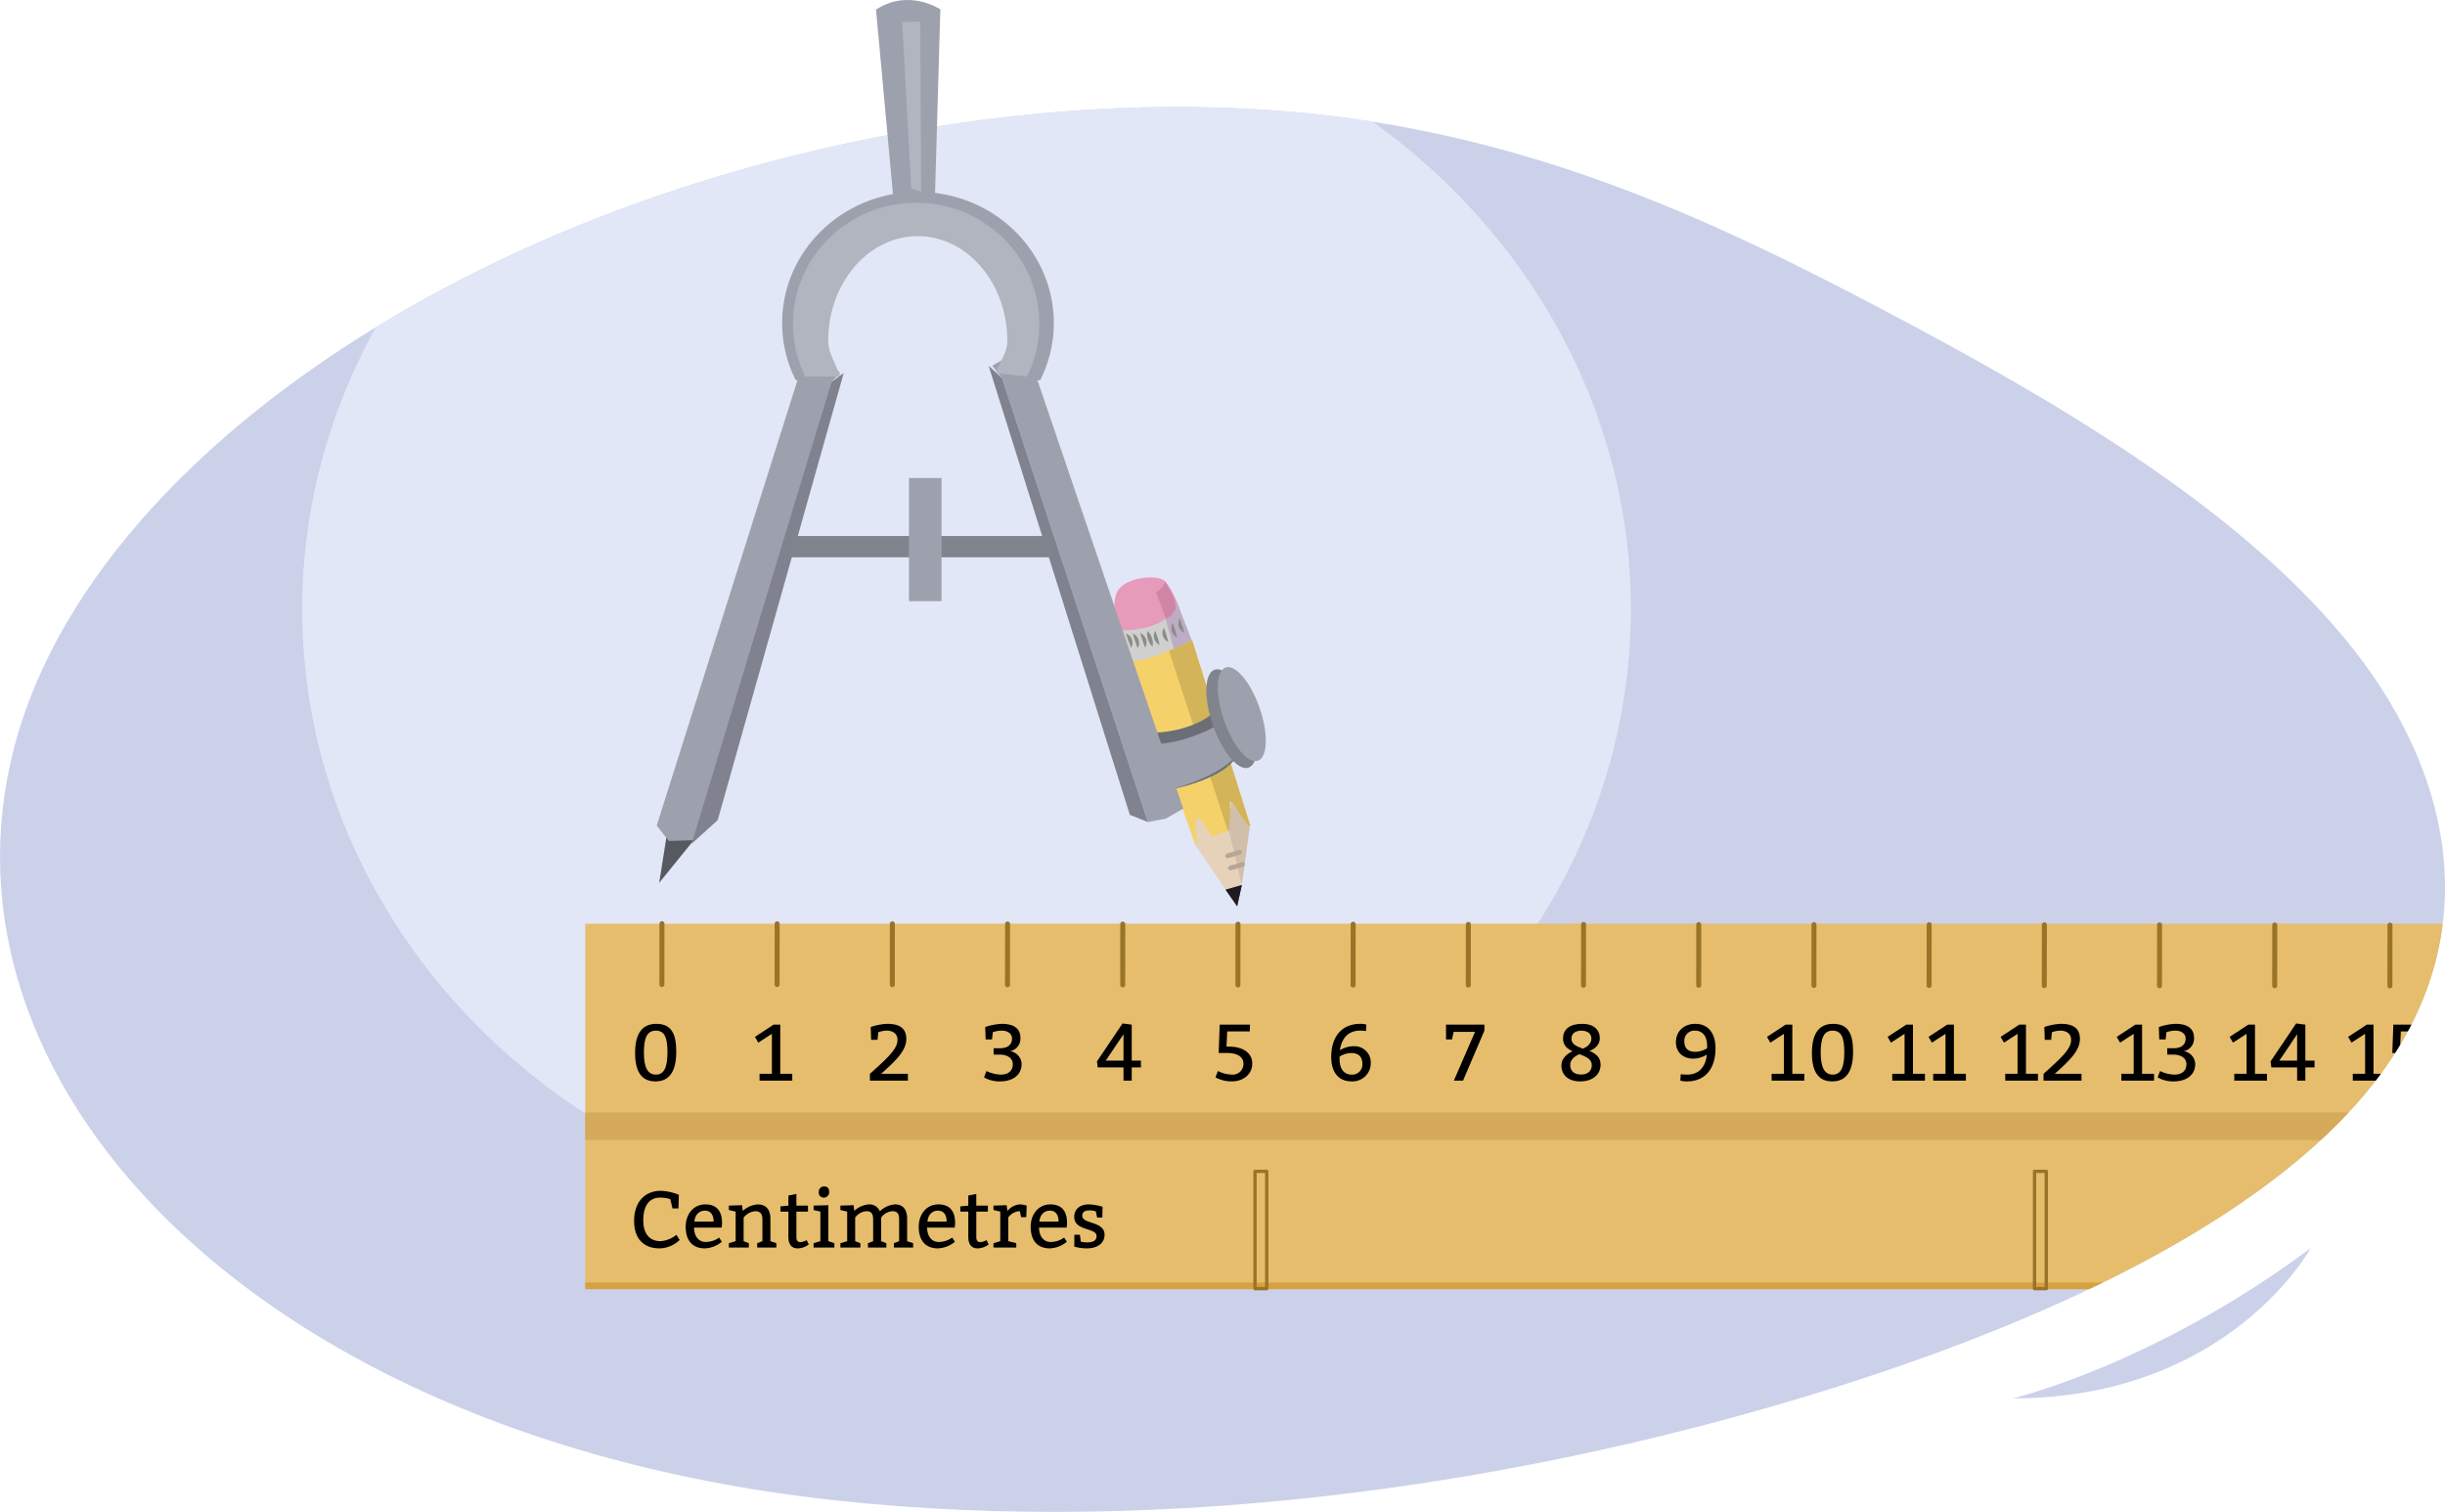 <svg xmlns="http://www.w3.org/2000/svg" xmlns:xlink="http://www.w3.org/1999/xlink" width="734.478" height="454.169" viewBox="0 0 734.478 454.169">
  <defs>
    <clipPath id="a">
      <path d="M32.169,346.019c40.09,52.22,115.79,93.03,216.63,104.45l2.67.3c99.12,10.67,206.96-4.6,300.65-34.27,68.07-21.56,132.67-52.6,163.14-93.99,31.74-43.12,21.52-91.84-11.33-131.24s-86.14-70.9-141.46-99.89c-45.42-23.81-94.7-46.95-155.29-55.59-82.87-11.82-177.07,6.04-249.15,38.7-70.28,31.83-122.73,77.53-145.36,126.64C-10.021,250.369-1.461,302.209,32.169,346.019Z" fill="none"/>
    </clipPath>
    <clipPath id="b">
      <path d="M358.149,192.269c-7.11.58-14.54-.82-19.94,2.28l20.77,59.06,16.7-5.46Z" fill="none"/>
    </clipPath>
    <clipPath id="c">
      <path d="M339.729,198.519c-1.96-5.42-2.1-7.08-3.31-11.9,6.41.61,13.87-3.36,17.07-5.92l4.45,11.57C358,192.279,345.919,198.829,339.729,198.519Z" fill="none"/>
    </clipPath>
  </defs>
  <path d="M32.169,346.019c40.09,52.22,115.79,93.03,216.63,104.45l2.67.3c99.12,10.67,206.96-4.6,300.65-34.27,68.07-21.56,132.67-52.6,163.14-93.99,31.74-43.12,21.52-91.84-11.33-131.24s-86.14-70.9-141.46-99.89c-45.42-23.81-94.7-46.95-155.29-55.59-82.87-11.82-177.07,6.04-249.15,38.7-70.28,31.83-122.73,77.53-145.36,126.64C-10.021,250.369-1.461,302.209,32.169,346.019Z" fill="#ccd1ea"/>
  <g clip-path="url(#a)">
    <ellipse cx="290.349" cy="182.999" rx="199.57" ry="185" fill="#e2e7f7"/>
    <g>
      <g>
        <rect x="175.811" y="277.474" width="1084.748" height="108.8" fill="#e6bd6c"/>
        <rect x="175.811" y="334.164" width="1084.748" height="8.335" fill="#d6aa5b"/>
        <g>
          <path d="M198.834,296.482h0a.749.749,0,0,1-.749-.751l.018-18.258a.75.75,0,0,1,.75-.749h0a.75.75,0,0,1,.749.751l-.018,18.258A.749.749,0,0,1,198.834,296.482Z" fill="#997428"/>
          <path d="M233.44,296.511h0a.75.75,0,0,1-.749-.751l.018-18.259a.75.75,0,0,1,.75-.749h0a.75.75,0,0,1,.749.751l-.018,18.259A.75.75,0,0,1,233.44,296.511Z" fill="#997428"/>
          <path d="M268.046,296.539h0a.75.75,0,0,1-.749-.751l.018-18.259a.75.75,0,0,1,.75-.749h0a.75.75,0,0,1,.749.751L268.8,295.79A.75.75,0,0,1,268.046,296.539Z" fill="#997428"/>
          <path d="M302.652,296.567h0a.75.75,0,0,1-.749-.751l.019-18.258a.749.749,0,0,1,.75-.749h0a.75.75,0,0,1,.749.751l-.019,18.258A.749.749,0,0,1,302.652,296.567Z" fill="#997428"/>
          <path d="M337.258,296.6h0a.75.75,0,0,1-.749-.751l.019-18.259a.749.749,0,0,1,.75-.749h0a.75.75,0,0,1,.749.751l-.019,18.259A.749.749,0,0,1,337.258,296.6Z" fill="#997428"/>
          <path d="M371.865,296.624h0a.75.75,0,0,1-.749-.751l.018-18.259a.75.75,0,0,1,.75-.749h0a.75.75,0,0,1,.749.751l-.018,18.259A.749.749,0,0,1,371.865,296.624Z" fill="#997428"/>
          <path d="M406.47,296.651h0a.75.75,0,0,1-.749-.751l.019-18.257a.749.749,0,0,1,.75-.749h0a.75.75,0,0,1,.749.751L407.22,295.9A.749.749,0,0,1,406.47,296.651Z" fill="#997428"/>
          <path d="M441.077,296.68h0a.75.75,0,0,1-.749-.751l.018-18.258a.749.749,0,0,1,.75-.749h0a.75.75,0,0,1,.749.751l-.018,18.258A.749.749,0,0,1,441.077,296.68Z" fill="#997428"/>
          <path d="M475.683,296.708h0a.75.75,0,0,1-.749-.751l.019-18.258a.749.749,0,0,1,.75-.749h0a.75.75,0,0,1,.75.751l-.019,18.258A.749.749,0,0,1,475.683,296.708Z" fill="#997428"/>
          <path d="M510.288,296.736h0a.75.75,0,0,1-.749-.751l.019-18.257a.749.749,0,0,1,.75-.749h0a.75.75,0,0,1,.749.751l-.019,18.257A.749.749,0,0,1,510.288,296.736Z" fill="#997428"/>
          <path d="M544.9,296.765h0a.75.75,0,0,1-.749-.751l.018-18.258a.749.749,0,0,1,.75-.749h0a.75.75,0,0,1,.749.751l-.018,18.258A.749.749,0,0,1,544.9,296.765Z" fill="#997428"/>
          <path d="M579.5,296.793h0a.75.75,0,0,1-.749-.751l.019-18.258a.749.749,0,0,1,.75-.749h0a.75.75,0,0,1,.749.751l-.019,18.258A.749.749,0,0,1,579.5,296.793Z" fill="#997428"/>
          <path d="M614.107,296.821h0a.75.75,0,0,1-.749-.751l.018-18.257a.749.749,0,0,1,.75-.749h0a.75.75,0,0,1,.749.751l-.018,18.257A.749.749,0,0,1,614.107,296.821Z" fill="#997428"/>
          <path d="M648.713,296.85h0a.75.75,0,0,1-.749-.751l.019-18.258a.749.749,0,0,1,.75-.749h0a.75.75,0,0,1,.749.751l-.019,18.258A.749.749,0,0,1,648.713,296.85Z" fill="#997428"/>
          <path d="M683.319,296.878h0a.75.75,0,0,1-.749-.751l.018-18.258a.749.749,0,0,1,.75-.749h0a.75.75,0,0,1,.749.751l-.018,18.258A.749.749,0,0,1,683.319,296.878Z" fill="#997428"/>
          <path d="M717.925,296.906h0a.75.75,0,0,1-.749-.751l.019-18.257a.75.75,0,0,1,.75-.75h0a.75.75,0,0,1,.749.751l-.019,18.258A.749.749,0,0,1,717.925,296.906Z" fill="#997428"/>
        </g>
        <polygon points="1261.559 387.274 175.811 387.274 175.811 385.274 1259.559 385.274 1259.559 277.474 1261.559 277.474 1261.559 387.274" fill="#d6a13e"/>
        <path d="M614.7,387.612h-3.523a.5.5,0,0,1-.5-.5V351.871a.5.5,0,0,1,.5-.5H614.7a.5.5,0,0,1,.5.5v35.241A.5.5,0,0,1,614.7,387.612Zm-3.023-1H614.2V352.371h-2.523Z" fill="#997428"/>
        <path d="M380.53,387.612h-3.523a.5.5,0,0,1-.5-.5V351.871a.5.5,0,0,1,.5-.5h3.523a.5.5,0,0,1,.5.5v35.241A.5.5,0,0,1,380.53,387.612Zm-3.023-1h2.523V352.371h-2.523Z" fill="#997428"/>
      </g>
      <g>
        <path d="M203.152,315.965c0,5.644-1.922,8.887-6.245,8.887s-6.124-3.122-6.124-8.527,1.8-8.766,6.364-8.766S203.152,310.562,203.152,315.965Zm-9.727.24c0,4.323,1.08,6.605,3.6,6.605s3.483-2.282,3.483-6.725c0-4.323-.841-6.484-3.483-6.484S193.425,311.762,193.425,316.205Z"/>
        <path d="M228.174,322.57h3.7V310.562l-4.083,2.641-1.008-1.729,5.595-3.675h2.018V322.57H238v2.041h-9.822Z"/>
        <path d="M261.325,322.57c5.644-5.044,8.286-7.565,8.286-10.208,0-1.68-1.2-2.761-3.242-2.761a7.678,7.678,0,0,0-2.522.48l-.24,2.281h-1.922l-.12-3.842a17.144,17.144,0,0,1,4.924-.961c3.6,0,5.764,1.2,5.764,4.563,0,3.122-2.4,5.885-7.565,10.448h8.046v2.041H261.325Z"/>
        <path d="M300.409,314.885c2.162,0,3.6-.961,3.6-2.883,0-1.44-1.2-2.4-3.122-2.4a7.944,7.944,0,0,0-2.643.48l-.24,2.161h-1.921l-.12-3.722a17.334,17.334,0,0,1,5.044-.961c3.242,0,5.524,1.2,5.524,4.2a3.808,3.808,0,0,1-3.123,4.011,4.018,4.018,0,0,1,3.483,3.794c0,3.963-3.483,5.285-6.365,5.285a9.438,9.438,0,0,1-4.923-1.2l.72-1.92a10.447,10.447,0,0,0,4.323,1.08c2.162,0,3.6-1.08,3.6-3.122,0-1.8-1.561-2.882-3.963-2.882h-1.8v-1.921Z"/>
        <path d="M339.973,318.607h2.762v2.041h-2.762v3.963H337.5v-3.963h-7.733l-.24-1.8,7.685-11.408,2.762.36Zm-2.474-7.925-5.332,7.925H337.5Z"/>
        <g>
          <path d="M201.363,360.238a9.554,9.554,0,0,0-3.075-.48c-3.242,0-5.043,2.4-5.043,6.845,0,4.323,2.162,6.244,5.164,6.244a8.646,8.646,0,0,0,4.8-1.921l.961,1.561a9,9,0,0,1-6,2.522c-4.8,0-7.685-2.882-7.685-8.286,0-5.524,3.122-9.007,8.046-9.007a15.774,15.774,0,0,1,5.4,1.2l-.12,4.083h-1.8Z"/>
          <path d="M208.5,368.765c0,2.641,1.417,4.322,3.483,4.322a6.929,6.929,0,0,0,4.035-1.32l.84,1.249a8.564,8.564,0,0,1-5.115,1.993c-3.843,0-5.764-2.522-5.764-6.485,0-3.842,2.4-6.725,5.884-6.725s5.044,2.042,5.044,5.644a10.646,10.646,0,0,1-.12,1.322Zm5.861-1.8c0-1.8-.7-3.29-2.618-3.29s-3,1.488-3.146,3.29Z"/>
          <path d="M223.123,363.744a7.686,7.686,0,0,1,4.468-1.945c2.642,0,3.842,1.682,3.842,4.323v6.725l1.8.6v1.322h-5.764v-1.322l1.561-.6v-6.485c0-1.68-.6-2.521-2.162-2.521a4.967,4.967,0,0,0-3.482,1.921v7.085l1.561.6v1.322h-6v-1.322l2.041-.6v-8.886l-2.041-.48v-1.322l3.962-.12Z"/>
          <path d="M242.722,363.961H239.24v7.709c0,1.1.528,1.466,1.2,1.466a4.273,4.273,0,0,0,1.873-.6l.648,1.273a5.537,5.537,0,0,1-3.362,1.2c-1.441,0-2.762-.793-2.762-3.483v-7.565h-2.4V362.4l2.4-.24v-3.026l2.4-.48v3.506h3.482Z"/>
          <path d="M250.648,374.769H244.4v-1.322l2.041-.6v-8.886l-2.041-.48v-1.322l4.443-.12v10.808l1.8.6ZM247.526,356.4c.961,0,1.561.48,1.561,1.68a1.617,1.617,0,0,1-1.561,1.682,1.488,1.488,0,0,1-1.561-1.682A1.546,1.546,0,0,1,247.526,356.4Z"/>
          <path d="M256.629,363.744a7.132,7.132,0,0,1,4.347-1.945,3.36,3.36,0,0,1,3.338,2.065,7.276,7.276,0,0,1,4.468-2.065c2.642,0,3.722,1.682,3.722,4.323v6.725l1.8.6v1.322h-5.765v-1.322l1.561-.6v-6.485c0-1.68-.48-2.521-2.041-2.521a4.59,4.59,0,0,0-3.362,1.921v7.085l1.561.6v1.322h-5.524v-1.322l1.561-.6v-6.485c0-1.68-.48-2.521-2.042-2.521a4.592,4.592,0,0,0-3.362,1.921v7.085l1.561.6v1.322h-6v-1.322l2.041-.6v-8.886l-2.041-.48v-1.322l3.962-.12Z"/>
          <path d="M278.51,368.765c0,2.641,1.417,4.322,3.482,4.322a6.929,6.929,0,0,0,4.035-1.32l.841,1.249a8.568,8.568,0,0,1-5.116,1.993c-3.842,0-5.764-2.522-5.764-6.485,0-3.842,2.4-6.725,5.884-6.725s5.044,2.042,5.044,5.644a10.646,10.646,0,0,1-.12,1.322Zm5.86-1.8c0-1.8-.7-3.29-2.618-3.29s-3,1.488-3.146,3.29Z"/>
          <path d="M296.763,363.961h-3.482v7.709c0,1.1.528,1.466,1.2,1.466a4.273,4.273,0,0,0,1.873-.6l.648,1.273a5.537,5.537,0,0,1-3.362,1.2c-1.441,0-2.762-.793-2.762-3.483v-7.565h-2.4V362.4l2.4-.24v-3.026l2.4-.48v3.506h3.482Z"/>
          <path d="M302.624,363.793a5.4,5.4,0,0,1,3.626-1.994,6.827,6.827,0,0,1,2.162.36l-.12,3.483h-1.561l-.361-1.8a4.427,4.427,0,0,0-3.482,1.873v7.133l2.4.6v1.322h-6.845v-1.322l2.041-.6v-8.886l-2.041-.48v-1.322l3.963-.12Z"/>
          <path d="M312.135,368.765c0,2.641,1.417,4.322,3.483,4.322a6.933,6.933,0,0,0,4.035-1.32l.84,1.249a8.565,8.565,0,0,1-5.116,1.993c-3.842,0-5.763-2.522-5.763-6.485,0-3.842,2.4-6.725,5.883-6.725s5.044,2.042,5.044,5.644a10.646,10.646,0,0,1-.12,1.322Zm5.86-1.8c0-1.8-.7-3.29-2.618-3.29s-3,1.488-3.146,3.29Z"/>
          <path d="M324.673,372.991a7.715,7.715,0,0,0,2.017.216c1.441,0,2.714-.408,2.714-1.9,0-2.594-6.7-1.393-6.7-5.764,0-2.5,1.921-3.747,4.4-3.747a15.741,15.741,0,0,1,4.107.721l-.072,3.242h-1.561l-.384-1.873a5.878,5.878,0,0,0-1.945-.288c-1.226,0-2.138.383-2.138,1.609,0,2.569,6.7,1.585,6.7,5.691,0,2.763-2.4,4.108-5.284,4.108a13.2,13.2,0,0,1-3.8-.528v-3.555h1.682Z"/>
        </g>
        <path d="M368.442,314.4h.768c4.371,0,6.965,2.041,6.965,5.043,0,3.6-3.122,5.4-6,5.4a10.194,10.194,0,0,1-5.044-1.2l.721-1.92a9.582,9.582,0,0,0,4.2,1.08,3.212,3.212,0,0,0,3.483-3.243c0-2.161-1.922-3.242-4.924-3.242h-2.522l.312-8.526h9.1l-.071,2.042h-6.773Z"/>
        <path d="M410.335,309.721a12.1,12.1,0,0,0-1.8-.12c-5.644,0-6,5.883-6,5.883a7.619,7.619,0,0,1,4.083-1.2,4.882,4.882,0,0,1,5.164,5.043,5.492,5.492,0,0,1-5.765,5.525c-4.2,0-6.124-3.122-6.124-7.326,0-5.764,2.882-9.967,8.766-9.967a5.31,5.31,0,0,1,1.8.24Zm-7.925,8.406c0,3.362,1.681,4.683,3.6,4.683a3.026,3.026,0,0,0,3.242-3.243c0-2.161-1.2-3.242-3.362-3.242a6.813,6.813,0,0,0-3.482,1.081Z"/>
        <path d="M439.5,324.611h-2.761l6.364-14.65h-6.437l-.479,2.281h-1.8V307.8h11.528v1.8Z"/>
        <path d="M477.479,315.7c1.777.744,3.339,1.825,3.339,4.107,0,2.882-2.282,5.044-6.125,5.044-3.723,0-5.644-2.042-5.644-4.8,0-2.666,2.666-3.963,3.315-4.251-1.562-.769-2.834-1.777-2.834-3.8,0-3,2.281-4.443,5.763-4.443s5.284,1.8,5.284,4.323C480.577,314.284,478.415,315.364,477.479,315.7Zm-3.027.96c-.624.289-2.761,1.226-2.761,3.267,0,1.8,1.2,2.858,3.242,2.858s3.242-1.056,3.242-2.858S476.4,317.43,474.452,316.661Zm1.034-1.656c.792-.289,2.569-1.2,2.569-3,0-1.44-1.08-2.4-3-2.4s-3,.961-3,2.4C472.051,313.731,473.732,314.38,475.486,315.005Z"/>
        <path d="M504.89,322.69a15.129,15.129,0,0,0,1.922.12c5.764,0,5.884-6,5.884-6a7.615,7.615,0,0,1-4.083,1.2c-2.762,0-5.163-1.682-5.163-4.924,0-3.482,2.641-5.524,5.763-5.524,4.2,0,6.125,3.123,6.125,7.326,0,5.763-2.762,9.967-8.646,9.967a6.631,6.631,0,0,1-1.922-.241Zm7.926-8.526c0-3.242-1.681-4.563-3.6-4.563a3.026,3.026,0,0,0-3.242,3.242c0,2.162,1.2,3.122,3.362,3.122a6.818,6.818,0,0,0,3.483-1.08Z"/>
        <g>
          <path d="M568.43,322.57h3.7V310.562l-4.083,2.641-1.009-1.729,5.6-3.675h2.018V322.57h3.6v2.041H568.43Z"/>
          <path d="M580.727,322.57h3.7V310.562l-4.083,2.641-1.009-1.729,5.6-3.675h2.018V322.57h3.6v2.041h-9.823Z"/>
        </g>
        <g>
          <path d="M602.374,322.57h3.7V310.562l-4.083,2.641-1.009-1.729,5.6-3.675H608.6V322.57h3.6v2.041h-9.824Z"/>
          <path d="M613.88,322.57c5.644-5.044,8.286-7.565,8.286-10.208,0-1.68-1.2-2.761-3.243-2.761a7.676,7.676,0,0,0-2.521.48l-.241,2.281h-1.92l-.121-3.842a17.142,17.142,0,0,1,4.923-.961c3.6,0,5.765,1.2,5.765,4.563,0,3.122-2.4,5.885-7.565,10.448h8.045v2.041H613.88Z"/>
        </g>
        <g>
          <path d="M637.255,322.57h3.7V310.562l-4.083,2.641-1.008-1.729,5.595-3.675h2.018V322.57h3.6v2.041h-9.823Z"/>
          <path d="M652.964,314.885c2.161,0,3.6-.961,3.6-2.883,0-1.44-1.2-2.4-3.123-2.4a7.934,7.934,0,0,0-2.642.48l-.24,2.161h-1.921l-.12-3.722a17.324,17.324,0,0,1,5.043-.961c3.243,0,5.524,1.2,5.524,4.2a3.808,3.808,0,0,1-3.122,4.011,4.018,4.018,0,0,1,3.483,3.794c0,3.963-3.483,5.285-6.365,5.285a9.434,9.434,0,0,1-4.923-1.2l.72-1.92a10.441,10.441,0,0,0,4.323,1.08c2.162,0,3.6-1.08,3.6-3.122,0-1.8-1.562-2.882-3.963-2.882h-1.8v-1.921Z"/>
        </g>
        <g>
          <path d="M671.176,322.57h3.7V310.562l-4.083,2.641-1.008-1.729,5.6-3.675H677.4V322.57H681v2.041h-9.823Z"/>
          <path d="M692.528,318.607h2.761v2.041h-2.761v3.963h-2.474v-3.963h-7.733l-.241-1.8,7.686-11.408,2.762.36Zm-2.474-7.925-5.332,7.925h5.332Z"/>
        </g>
        <g>
          <path d="M706.778,322.57h3.7V310.562l-4.083,2.641-1.009-1.729,5.6-3.675H713V322.57h3.6v2.041h-9.823Z"/>
          <path d="M721,314.4h.769c4.371,0,6.965,2.041,6.965,5.043,0,3.6-3.122,5.4-6,5.4a10.189,10.189,0,0,1-5.044-1.2l.721-1.92a9.582,9.582,0,0,0,4.2,1.08,3.211,3.211,0,0,0,3.482-3.243c0-2.161-1.922-3.242-4.924-3.242h-2.521l.311-8.526h9.1l-.071,2.042h-6.774Z"/>
        </g>
        <g>
          <path d="M532.193,322.57h3.7V310.562l-4.083,2.641-1.009-1.729,5.6-3.675h2.017V322.57h3.6v2.041h-9.823Z"/>
          <path d="M556.667,315.965c0,5.644-1.921,8.887-6.244,8.887s-6.124-3.122-6.124-8.527,1.8-8.766,6.364-8.766S556.667,310.562,556.667,315.965Zm-9.726.24c0,4.323,1.081,6.605,3.6,6.605s3.483-2.282,3.483-6.725c0-4.323-.841-6.484-3.483-6.484S546.941,311.762,546.941,316.205Z"/>
        </g>
      </g>
    </g>
  </g>
  <path d="M604.659,420.069s42.47-10.08,89.47-45.14C694.129,374.929,669.619,420.009,604.659,420.069Z" fill="#ccd1ea"/>
  <g>
    <polyline points="209.579 250.939 198.019 265.199 201.189 245.179" fill="#575960"/>
    <path d="M282.479,2.809s-9.54-6.38-19.32.09l5.36,58.39s2.87,3.04,12.24,1.13Z" fill="#9da1ad"/>
    <polygon points="246.929 106.609 240.899 109.989 197.279 248.009 200.909 252.619 208.859 252.389 249.709 114.769 252.369 112.049 246.929 106.609" fill="#9da1ad"/>
    <polygon points="253.459 112.049 215.609 246.339 207.769 253.479 249.709 114.769 253.459 112.049" fill="#80838f"/>
    <g>
      <g>
        <path d="M373.039,265.839s-2.04.71-4.89,1.4l3.5,5Z" fill="#4d4844"/>
        <g>
          <g>
            <path d="M358.149,192.269c-7.11.58-14.54-.82-19.94,2.28l20.77,59.06,16.7-5.46Z" fill="#f5d16a"/>
            <g clip-path="url(#b)">
              <g opacity="0.37" style="isolation: isolate">
                <polygon points="363.409 185.509 348.669 187.889 371.719 258.439 385.049 251.569 363.409 185.509" fill="#998239"/>
              </g>
            </g>
          </g>
          <g>
            <g>
              <g>
                <path d="M339.729,198.519c-1.96-5.42-2.1-7.08-3.31-11.9,6.41.61,13.87-3.36,17.07-5.92l4.45,11.57C358,192.279,345.919,198.829,339.729,198.519Z" fill="#d0d0cf"/>
                <g clip-path="url(#c)">
                  <polygon points="349.229 182.629 353.599 198.379 360.169 195.259 354.249 179.149 349.229 182.629" fill="#beabc5"/>
                </g>
              </g>
              <g>
                <path d="M339.739,194.5l-.77-2.02-.67-2.06c-.01-.02.01-.05.03-.06h.03l.05.02a2.764,2.764,0,0,1,1.07.77,2.976,2.976,0,0,1,.56.95,3.271,3.271,0,0,1,.16,1.09,2.656,2.656,0,0,1-.35,1.27l-.02.04a.048.048,0,0,1-.06.02C339.749,194.519,339.739,194.509,339.739,194.5Z" fill="#8c8d8b"/>
                <path d="M341.729,194.609l-.77-2.07-.67-2.11c-.01-.02.01-.05.03-.06h.03l.04.02a2.8,2.8,0,0,1,1.07.8,2.928,2.928,0,0,1,.56.98,3.412,3.412,0,0,1,.16,1.12,2.666,2.666,0,0,1-.36,1.29l-.02.04a.048.048,0,0,1-.06.02A.037.037,0,0,0,341.729,194.609Z" fill="#8c8d8b"/>
                <path d="M343.969,194.449l-.77-2.07-.67-2.11c-.01-.02.01-.05.03-.06h.03l.04.02a2.8,2.8,0,0,1,1.07.8,2.928,2.928,0,0,1,.56.98,3.412,3.412,0,0,1,.16,1.12,2.666,2.666,0,0,1-.36,1.29l-.02.04a.048.048,0,0,1-.06.02C343.979,194.469,343.969,194.459,343.969,194.449Z" fill="#8c8d8b"/>
                <path d="M346.209,194.259a5.092,5.092,0,0,1-1.51-4.69,4.734,4.734,0,0,1,1.36,2.15A4.784,4.784,0,0,1,346.209,194.259Z" fill="#8c8d8b"/>
                <path d="M348.269,193.689a2.668,2.668,0,0,1-1.01-.81,3.338,3.338,0,0,1-.52-.96,3.024,3.024,0,0,1-.12-1.09,2.871,2.871,0,0,1,.38-1.24l.02-.04a.048.048,0,0,1,.06-.02c.01.01.02.01.02.02l.68,2.04.58,2.07c.01.02-.01.05-.03.06h-.03Z" fill="#8c8d8b"/>
                <path d="M350.869,192.789a2.668,2.668,0,0,1-1.01-.81,3.338,3.338,0,0,1-.52-.96,3.024,3.024,0,0,1-.12-1.09,2.871,2.871,0,0,1,.38-1.24l.02-.04a.048.048,0,0,1,.06-.02c.01.01.02.01.02.02l.68,2.04.58,2.07c.01.02-.01.05-.03.06h-.03Z" fill="#8c8d8b"/>
                <path d="M353.509,191.379a2.668,2.668,0,0,1-1.01-.81,3.338,3.338,0,0,1-.52-.96,3.024,3.024,0,0,1-.12-1.09,2.871,2.871,0,0,1,.38-1.24l.02-.04a.048.048,0,0,1,.06-.02c.01.01.02.01.02.02l.68,2.04.58,2.07c.01.02-.01.05-.03.06h-.03Z" fill="#8c8d8b"/>
                <path d="M355.639,190a2.668,2.668,0,0,1-1.01-.81,3.338,3.338,0,0,1-.52-.96,3.024,3.024,0,0,1-.12-1.09,2.871,2.871,0,0,1,.38-1.24l.02-.04a.048.048,0,0,1,.06-.02c.01.01.02.01.02.02l.68,2.04.58,2.07c.01.02-.01.05-.03.06h-.03Z" fill="#8c8d8b"/>
              </g>
              <path d="M337.479,188.179c1.35-.46,2.69-.6,4.02-.92s2.64-.68,3.93-1.13a40.043,40.043,0,0,0,3.8-1.51,27.489,27.489,0,0,1,3.79-1.66.068.068,0,0,1,.08.04.061.061,0,0,1-.01.06,11.556,11.556,0,0,1-3.46,2.38,30.527,30.527,0,0,1-3.86,1.66,28.641,28.641,0,0,1-4.07,1.06,9.64,9.64,0,0,1-4.21.13.069.069,0,0,1-.05-.08C337.439,188.2,337.459,188.189,337.479,188.179Z" fill="#8c8d8b"/>
            </g>
            <path d="M353.489,180.689a24.776,24.776,0,0,0-3.39-5.95c-2.06-2.49-13.15-1.44-14.8,3.74s1.01,10.87,1.01,10.87S351.809,189.989,353.489,180.689Z" fill="#e79bbb"/>
            <path d="M350.079,174.749a6.02,6.02,0,0,1-2.84,3.14l3.01,7.94a4.7,4.7,0,0,0,2.8-2.82C353.889,180.759,350.429,175.459,350.079,174.749Z" fill="#cf85a6"/>
          </g>
          <path d="M375.289,249.379s.09-3.02.12-.75-4.24-6.86-5.56-7.78,1.1,7.68-.7,8.61a28.922,28.922,0,0,1-5.3,1.71s-1.93-3.94-3.76-5.27-.48,7.48-.48,7.48l-.65.32,12.68,18.56Z" fill="#e5d2b9"/>
          <path d="M343.549,220.139s9.84.66,17.98-3.91,2.4-10.41,2.4-10.41l-.26-3.77s4.33,1.48,8.34,7.88,3.37,13.35-1.6,18.81-16.57,8.27-21.21,8.81-9.73-15.14-9.73-15.14Z" fill="#6b6e76"/>
          <path d="M372.009,209.939s1.7,5.23-11.96,10.62-20.57,1.86-20.57,1.86,5.09,15.68,9.73,15.14S384.889,228.869,372.009,209.939Z" fill="#9da1ad"/>
          <polygon points="369.139 249.459 373.039 265.839 375.409 248.629 369.849 240.849 369.139 249.459" fill="#d2bfa9"/>
          <path d="M373.129,255.689c-.42-.31-.65-.49-.92-.39-.15.05-.6.2-1.01.34s-.8.25-.8.25-1.54.42-1.86.5c-.29.08-.39.36-.53.86.35.38.58.58.87.52.16-.03.64-.16,1.08-.28s.84-.24.84-.24l.84-.25c.44-.14.91-.31,1.07-.38C373,256.509,373.089,256.209,373.129,255.689Z" fill="#b8a693"/>
          <path d="M373.989,259.359c-.42-.31-.65-.49-.92-.39-.15.05-.6.2-1.01.34s-.8.25-.8.25-1.54.42-1.86.5c-.29.08-.39.36-.53.86.35.38.58.58.87.52.16-.03.64-.16,1.08-.28s.84-.24.84-.24l.84-.25c.44-.14.91-.31,1.07-.38C373.869,260.179,373.949,259.879,373.989,259.359Z" fill="#b8a693"/>
          <g>
            <ellipse cx="369.97" cy="215.889" rx="5.95" ry="15.57" transform="translate(-50.265 132.892) rotate(-19.093)" fill="#80848c"/>
            <ellipse cx="373.031" cy="214.518" rx="5.66" ry="14.81" transform="translate(-49.648 133.818) rotate(-19.093)" fill="#9da1ad"/>
          </g>
        </g>
      </g>
      <g>
        <polygon points="305.679 105.519 309.769 108.689 355.459 242.899 350.289 245.869 344.849 246.949 301.009 113.559 298.069 109.869 305.679 105.519" fill="#9da1ad"/>
        <polygon points="296.979 109.869 339.409 244.779 344.849 246.949 301.009 113.559 296.979 109.869" fill="#80838f"/>
      </g>
    </g>
    <polygon points="238.229 161.009 237.139 167.399 277.399 167.399 277.939 161.009 238.229 161.009" fill="#80848c"/>
    <polygon points="279.569 161.009 276.529 167.399 316.559 167.399 314.929 161.009 279.569 161.009" fill="#80848c"/>
    <path d="M275.759,57.649c-22.53,0-40.8,17.63-40.8,39.38a38.193,38.193,0,0,0,4.08,17.19h9.35a38.643,38.643,0,0,1-1.77-11.61c0-18.82,13.28-34.08,29.67-34.08s29.67,15.26,29.67,34.08a38.643,38.643,0,0,1-1.77,11.61h8.29a38.162,38.162,0,0,0,4.08-17.19C316.559,75.279,298.3,57.649,275.759,57.649Z" fill="#9da1ad"/>
    <path d="M275.219,60.909c-20.43,0-36.99,16.28-36.99,36.35a35.725,35.725,0,0,0,3.7,15.87h10.44c-1.04-3.35-3.57-6.95-3.57-10.72,0-17.38,12.04-31.46,26.9-31.46s26.9,14.09,26.9,31.46c0,3.76-2.41,6.28-3.45,9.63l9.35,1.09a35.725,35.725,0,0,0,3.7-15.87C312.209,77.189,295.649,60.909,275.219,60.909Z" fill="#b0b5bf"/>
    <rect x="273.049" y="143.599" width="9.79" height="36.99" fill="#9da1ad"/>
    <polygon points="271.009 6.629 273.749 56.699 276.709 57.589 276.449 6.429 271.009 6.629" fill="#b0b5bf"/>
  </g>
  <path d="M32.169,346.019c40.09,52.22,115.79,93.03,216.63,104.45l2.67.3c99.12,10.67,206.96-4.6,300.65-34.27,68.07-21.56,132.67-52.6,163.14-93.99,31.74-43.12,21.52-91.84-11.33-131.24s-86.14-70.9-141.46-99.89c-45.42-23.81-94.7-46.95-155.29-55.59-82.87-11.82-177.07,6.04-249.15,38.7-70.28,31.83-122.73,77.53-145.36,126.64C-10.021,250.369-1.461,302.209,32.169,346.019Z" fill="none"/>
  <polygon points="368.149 267.249 373.039 265.839 371.639 272.249 368.149 267.249" fill="#1d1a21"/>
</svg>
